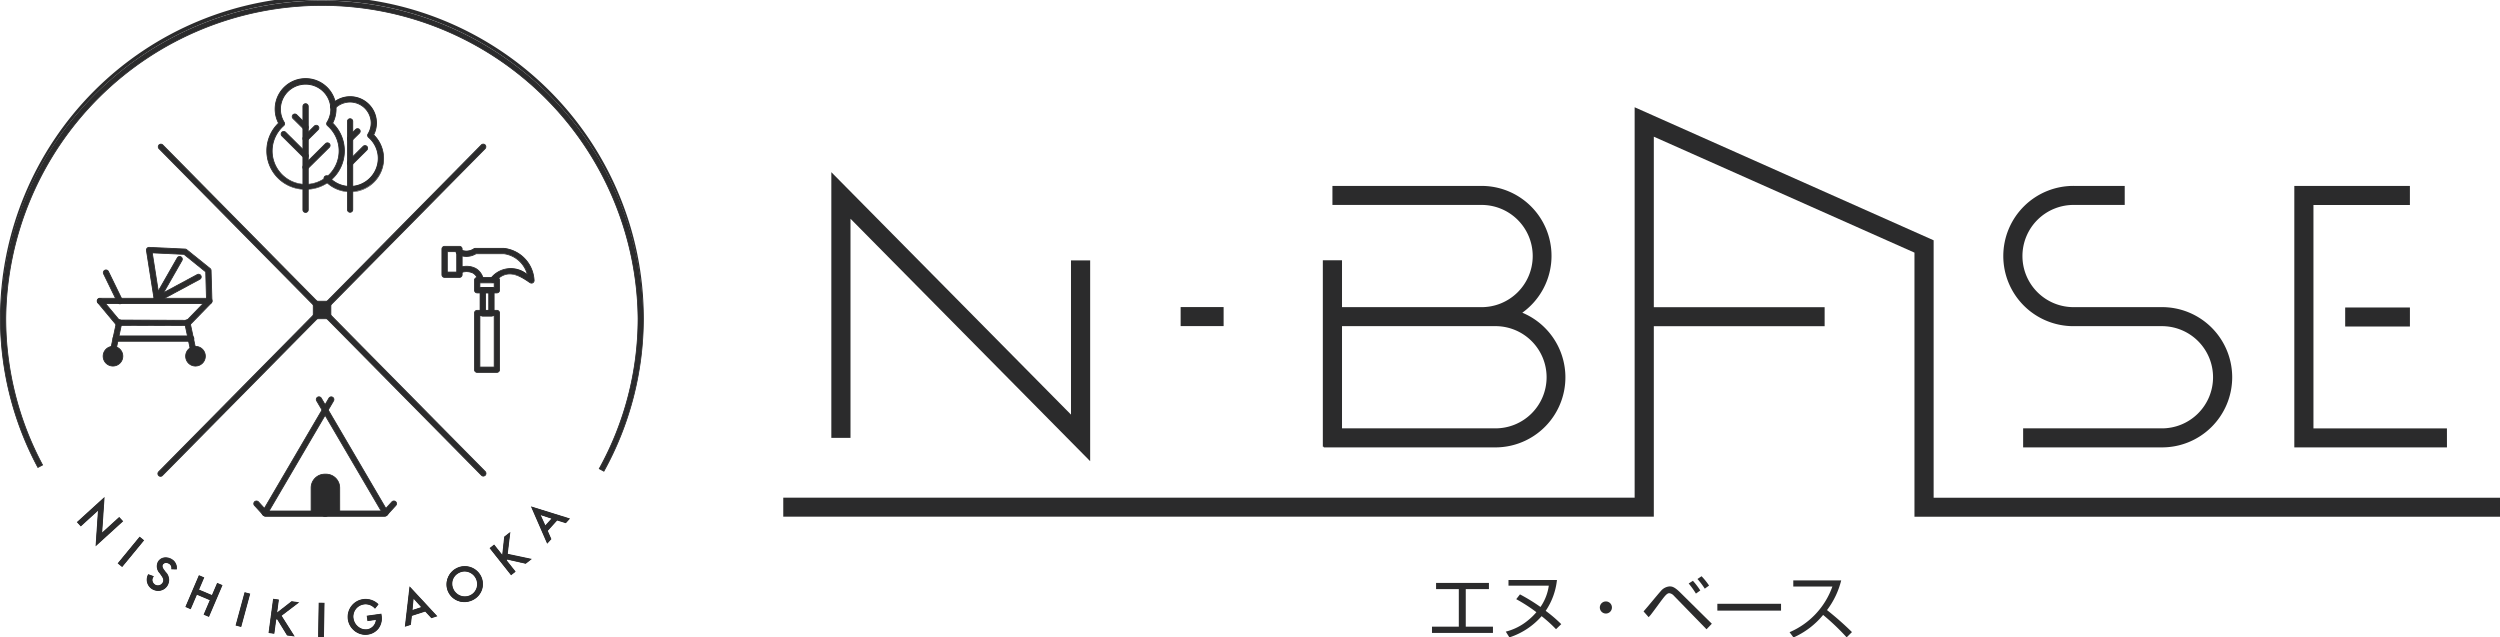<svg xmlns="http://www.w3.org/2000/svg" width="233" height="59.411" viewBox="0 0 233 59.411"><g transform="translate(-490 -10)"><g transform="translate(11577.255 53.182)"><path d="M84.987,273.323h2.159v-.577H82.22v.577h2.119v3.5h-2.5v.584h5.682v-.584H84.987Z" transform="translate(-11035.633 -261.6)" fill="#2b2b2c"/><path d="M94.137,272.446H89.625v.531h3.757a4.6,4.6,0,0,1-.775,1.983,17,17,0,0,0-1.912-1.174l-.348.446a14.6,14.6,0,0,1,1.878,1.214,5.736,5.736,0,0,1-.768.75,5.272,5.272,0,0,1-2.085,1.062l.34.536a6.756,6.756,0,0,0,3-1.977,12.73,12.73,0,0,1,1.343,1.214l.487-.471a13.044,13.044,0,0,0-1.45-1.24,6.3,6.3,0,0,0,1.05-2.874" transform="translate(-11036.289 -261.572)" fill="#2b2b2c"/><path d="M99.537,274.651a.564.564,0,1,0,.569.564.562.562,0,0,0-.569-.564" transform="translate(-11037.129 -261.779)" fill="#2b2b2c"/><path d="M105.872,273.105a1.176,1.176,0,0,0-.829.445c-.241.258-1.337,1.6-1.6,1.885l.475.537c.026-.026.114-.127.173-.192.161-.193.883-1.188,1.05-1.407.261-.339.482-.637.7-.637a.692.692,0,0,1,.428.239l3.042,3.125.495-.517-2.941-2.906c-.549-.544-.782-.571-.989-.571" transform="translate(-11037.519 -261.634)" fill="#2b2b2c"/><path d="M110.031,272.927a6.155,6.155,0,0,0-.7-.87l-.381.259a7.38,7.38,0,0,1,.682.9Z" transform="translate(-11038.001 -261.535)" fill="#2b2b2c"/><path d="M108.054,272.779a7.537,7.537,0,0,1,.675.941l.408-.292a7.09,7.09,0,0,0-.689-.9Z" transform="translate(-11037.924 -261.579)" fill="#2b2b2c"/><rect width="5.936" height="0.637" transform="translate(-10927.198 13.091)" fill="#2b2b2c"/><path d="M123.171,272.49H118.7v.571h3.643a7.26,7.26,0,0,1-3.99,4.254l.367.49a7.482,7.482,0,0,0,2.761-2.1,21.32,21.32,0,0,1,2.193,2.09l.495-.491a28.6,28.6,0,0,0-2.326-2.05,7.636,7.636,0,0,0,1.323-2.767" transform="translate(-11038.821 -261.576)" fill="#2b2b2c"/><g transform="translate(-11014.255 -33.182)"><path d="M22.287,234.835l22.336,22.595V238.72H42.836v14.369L20.5,230.494v24.765h1.787Z" transform="translate(-16.02 -224.448)" fill="#2b2b2c"/><rect width="4.006" height="1.773" transform="translate(37.035 18.619)" fill="#2b2b2c"/><path d="M70.78,256.278H86.715a6.528,6.528,0,0,0,2.569-12.553,6.518,6.518,0,0,0-3.862-11.816H71.586v1.773H85.421a4.763,4.763,0,1,1,0,9.525H72.479v-4.371H70.692v17.381h.088Zm14.642-11.3h1.293a4.763,4.763,0,1,1,0,9.525H72.479v-9.525Z" transform="translate(-20.404 -224.581)" fill="#2b2b2c"/><path d="M146.8,244.979h8.1a4.763,4.763,0,1,1,0,9.525H142.032v1.773H154.9a6.536,6.536,0,1,0,0-13.071h-8.1a4.763,4.763,0,1,1,0-9.525h4.7v-1.773h-4.7a6.536,6.536,0,1,0,0,13.071" transform="translate(-26.476 -224.581)" fill="#2b2b2c"/><path d="M184.124,254.506h-12.44V233.684h8.989v-1.773H169.9v24.368h14.227Z" transform="translate(-29.07 -224.581)" fill="#2b2b2c"/><rect width="6.033" height="1.773" transform="translate(145.571 18.658)" fill="#2b2b2c"/><path d="M122.807,260.207V236.217l-27.866-12.4v36.385H15.592v1.773H96.728V244.224h15.92v-1.773H96.728V226.56l24.292,10.806V261.98h54.572v-1.773Z" transform="translate(-15.592 -223.821)" fill="#2b2b2c"/></g></g><g transform="translate(-1.588 3.041)"><path d="M33.476,111.457a.917.917,0,1,0,.924.917.921.921,0,0,0-.924-.917" transform="translate(468.635 -72.216)" fill="#2b2b2c"/><path d="M33.385,113.238a.955.955,0,1,1,.962-.955.96.96,0,0,1-.962.955m0-1.834a.879.879,0,1,0,.886.879.884.884,0,0,0-.886-.879" transform="translate(468.726 -72.125)" fill="#2b2b2c"/><path d="M60.186,111.457a.917.917,0,1,0,.924.917.921.921,0,0,0-.924-.917" transform="translate(449.616 -72.216)" fill="#2b2b2c"/><path d="M60.094,113.238a.955.955,0,1,1,.962-.955.96.96,0,0,1-.962.955m0-1.834a.879.879,0,1,0,.886.879.884.884,0,0,0-.886-.879" transform="translate(449.708 -72.125)" fill="#2b2b2c"/><path d="M49.382,90.864a.251.251,0,0,1-.221-.13.248.248,0,0,1,.1-.338l3.927-2.112a.252.252,0,0,1,.34.1.248.248,0,0,1-.1.337L49.5,90.834a.251.251,0,0,1-.119.03" transform="translate(456.784 -55.737)" fill="#2b2b2c"/><path d="M49.291,90.811a.29.29,0,0,1-.254-.15.286.286,0,0,1,.116-.388l3.927-2.112a.29.29,0,0,1,.391.115.286.286,0,0,1-.116.389l-3.927,2.112a.294.294,0,0,1-.137.035M53.218,88.2a.217.217,0,0,0-.1.025L49.19,90.339a.211.211,0,0,0-.086.287.218.218,0,0,0,.288.085L53.32,88.6a.211.211,0,0,0-.1-.4" transform="translate(456.875 -55.647)" fill="#2b2b2c"/><path d="M49.382,86.843a.252.252,0,0,1-.124-.032.248.248,0,0,1-.094-.339l2.159-3.776a.252.252,0,0,1,.341-.093.248.248,0,0,1,.094.339L49.6,86.717a.251.251,0,0,1-.218.126" transform="translate(456.788 -51.706)" fill="#2b2b2c"/><path d="M49.291,86.79a.289.289,0,0,1-.142-.037.285.285,0,0,1-.108-.391L51.2,82.586a.29.29,0,0,1,.393-.108.286.286,0,0,1,.109.391l-2.159,3.776a.289.289,0,0,1-.251.145m2.16-4.274a.214.214,0,0,0-.185.107L49.107,86.4a.21.21,0,0,0,.08.288.218.218,0,0,0,.29-.079l2.159-3.776a.21.21,0,0,0-.08-.288.211.211,0,0,0-.1-.028" transform="translate(456.88 -51.615)" fill="#2b2b2c"/><path d="M39.607,86.978h0l-6.529-.026a.25.25,0,0,1-.192-.09l-1.67-2.006a.248.248,0,0,1,.034-.35.252.252,0,0,1,.353.033L33.2,86.454l6.305.025,1.831-1.88-.074-2.63-2.029-1.636L36.277,80.2l.679,4.319a.251.251,0,0,1-.5.077l-.727-4.621a.25.25,0,0,1,.259-.287l3.342.157a.251.251,0,0,1,.146.055l2.182,1.759a.249.249,0,0,1,.093.186l.08,2.849a.247.247,0,0,1-.07.18L39.787,86.9a.252.252,0,0,1-.18.076" transform="translate(469.504 -49.67)" fill="#2b2b2c"/><path d="M39.516,86.925h0L32.985,86.9a.288.288,0,0,1-.221-.1l-1.669-2.006a.285.285,0,0,1,.039-.4.294.294,0,0,1,.211-.064.286.286,0,0,1,.2.1l1.583,1.9,6.271.025L41.2,84.494l-.073-2.6L39.124,80.28l-2.894-.136.672,4.274a.287.287,0,0,1-.241.327.29.29,0,0,1-.33-.239l-.727-4.621a.284.284,0,0,1,.07-.236.291.291,0,0,1,.228-.095l3.342.156a.292.292,0,0,1,.168.064L41.6,81.535a.286.286,0,0,1,.107.215l.08,2.849a.286.286,0,0,1-.081.207l-1.979,2.032a.292.292,0,0,1-.208.087m-8.2-2.53a.213.213,0,0,0-.135.049.21.21,0,0,0-.029.3l1.67,2.006a.211.211,0,0,0,.163.077l6.529.026v0a.216.216,0,0,0,.153-.064l1.979-2.032a.212.212,0,0,0,.06-.153l-.08-2.849a.211.211,0,0,0-.078-.158l-2.182-1.759a.217.217,0,0,0-.124-.047L35.9,79.631a.2.2,0,0,0-.168.07.208.208,0,0,0-.052.174l.727,4.621a.213.213,0,0,0,.243.176.21.21,0,0,0,.139-.084.207.207,0,0,0,.038-.157l-.686-4.365,3.012.141.01.008,2.043,1.647v.017l.074,2.646-.011.011-1.843,1.892H39.41L33.087,86.4l-.011-.013-1.595-1.916a.21.21,0,0,0-.144-.076h-.02" transform="translate(469.595 -49.58)" fill="#2b2b2c"/><path d="M41.585,96.458H31.407a.249.249,0,1,1,0-.5H41.585a.249.249,0,1,1,0,.5" transform="translate(469.505 -61.2)" fill="#2b2b2c"/><path d="M41.494,96.4H31.317a.287.287,0,1,1,0-.573H41.494a.287.287,0,1,1,0,.573m-10.178-.5a.211.211,0,1,0,0,.422H41.494a.211.211,0,1,0,0-.422Z" transform="translate(469.595 -61.109)" fill="#2b2b2c"/><path d="M35.265,105.873a.25.25,0,0,1-.245-.3l.532-2.475a.25.25,0,0,1,.49.1l-.532,2.475a.25.25,0,0,1-.245.2" transform="translate(466.899 -66.144)" fill="#2b2b2c"/><path d="M35.173,105.819a.282.282,0,0,1-.06-.006.286.286,0,0,1-.222-.34L35.423,103a.29.29,0,0,1,.525-.1.282.282,0,0,1,.04.216l-.532,2.474a.289.289,0,0,1-.282.227m.531-2.972a.213.213,0,0,0-.207.167l-.532,2.475a.207.207,0,0,0,.029.159.211.211,0,0,0,.134.092.215.215,0,0,0,.253-.162l.532-2.475a.207.207,0,0,0-.029-.159.211.211,0,0,0-.134-.092.2.2,0,0,0-.045,0" transform="translate(466.99 -66.052)" fill="#2b2b2c"/><path d="M59.714,105.737a.25.25,0,0,1-.245-.2l-.5-2.338a.251.251,0,0,1,.49-.1l.5,2.338a.25.25,0,0,1-.245.3" transform="translate(449.831 -66.143)" fill="#2b2b2c"/><path d="M59.623,105.684a.29.29,0,0,1-.282-.227l-.5-2.338a.286.286,0,0,1,.222-.34.29.29,0,0,1,.342.22l.5,2.338a.284.284,0,0,1-.04.216.287.287,0,0,1-.182.124.3.3,0,0,1-.061.006m-.5-2.836a.208.208,0,0,0-.044,0,.211.211,0,0,0-.163.251l.5,2.338a.214.214,0,0,0,.252.162.211.211,0,0,0,.134-.091.208.208,0,0,0,.029-.159l-.5-2.338a.213.213,0,0,0-.208-.167" transform="translate(449.922 -66.053)" fill="#2b2b2c"/><path d="M43.443,108.569H36.437a.249.249,0,1,1,0-.5h7.006a.249.249,0,1,1,0,.5" transform="translate(465.947 -69.803)" fill="#2b2b2c"/><path d="M43.351,108.515H36.346a.287.287,0,1,1,0-.573h7.006a.287.287,0,1,1,0,.573m-7.006-.5a.211.211,0,1,0,0,.422h7.006a.211.211,0,1,0,0-.422Z" transform="translate(466.039 -69.712)" fill="#2b2b2c"/><path d="M34.186,90.042a.251.251,0,0,1-.226-.141l-1.293-2.655a.248.248,0,0,1,.117-.332.251.251,0,0,1,.335.116l1.293,2.655a.25.25,0,0,1-.226.357" transform="translate(468.571 -54.77)" fill="#2b2b2c"/><path d="M34.1,89.989a.291.291,0,0,1-.26-.162l-1.293-2.655a.288.288,0,0,1,.52-.249l1.293,2.655a.283.283,0,0,1,.013.219.289.289,0,0,1-.272.193M32.8,86.835a.212.212,0,0,0-.191.3L33.9,89.794a.218.218,0,0,0,.284.1.211.211,0,0,0,.1-.282l-1.293-2.655a.21.21,0,0,0-.121-.108.214.214,0,0,0-.07-.012" transform="translate(468.661 -54.678)" fill="#2b2b2c"/><path d="M97.29,43.739a.123.123,0,0,1-.123-.122v-9.64a.123.123,0,0,1,.246,0v9.64a.123.123,0,0,1-.123.122" transform="translate(422.778 -17.107)" fill="#2b2b2c"/><path d="M97.2,43.685a.161.161,0,0,1-.161-.16v-9.64a.161.161,0,0,1,.322,0v9.64a.161.161,0,0,1-.161.16m0-9.884a.085.085,0,0,0-.085.084v9.64a.085.085,0,0,0,.17,0v-9.64A.085.085,0,0,0,97.2,33.8" transform="translate(422.869 -17.015)" fill="#2b2b2c"/><path d="M96.99,43.563a.248.248,0,0,1-.248-.246v-9.64a.248.248,0,0,1,.5,0v9.64a.248.248,0,0,1-.248.246m0-.246h0Z" transform="translate(423.077 -16.805)" fill="#2b2b2c"/><path d="M96.9,43.51a.286.286,0,0,1-.286-.284v-9.64a.286.286,0,0,1,.573,0v9.64a.286.286,0,0,1-.286.284m0-10.133a.209.209,0,0,0-.21.209v9.64a.21.21,0,0,0,.42,0v-9.64a.21.21,0,0,0-.21-.209m.005,9.886,0-.076h0Z" transform="translate(423.168 -16.714)" fill="#2b2b2c"/><path d="M111.512,47.159a.123.123,0,0,1-.123-.122V38.812a.123.123,0,0,1,.246,0v8.224a.123.123,0,0,1-.123.122" transform="translate(412.706 -20.54)" fill="#2b2b2c"/><path d="M111.422,47.106a.161.161,0,0,1-.161-.16V38.722a.161.161,0,0,1,.322,0v8.224a.16.16,0,0,1-.161.16m0-8.468a.085.085,0,0,0-.085.084v8.224a.085.085,0,0,0,.17,0V38.722a.085.085,0,0,0-.085-.084" transform="translate(412.796 -20.449)" fill="#2b2b2c"/><path d="M111.213,46.982a.248.248,0,0,1-.248-.246V38.511a.248.248,0,0,1,.5,0v8.224a.247.247,0,0,1-.248.246" transform="translate(413.005 -20.238)" fill="#2b2b2c"/><path d="M111.123,46.93a.286.286,0,0,1-.286-.284V38.421a.286.286,0,0,1,.572,0v8.224a.286.286,0,0,1-.286.284m0-8.717a.21.21,0,0,0-.21.209v8.224a.21.21,0,0,0,.42,0V38.421a.21.21,0,0,0-.21-.209" transform="translate(413.095 -20.148)" fill="#2b2b2c"/><path d="M80.3,77.8a.243.243,0,0,1-.174-.073L50.065,47.272a.251.251,0,0,1,0-.352.243.243,0,0,1,.347,0L80.475,77.373a.251.251,0,0,1,0,.352.244.244,0,0,1-.174.073" transform="translate(456.337 -26.465)" fill="#2b2b2c"/><path d="M80.212,77.751a.278.278,0,0,1-.2-.084L49.948,47.214a.285.285,0,0,1,.4-.405L80.412,77.262a.288.288,0,0,1,0,.4.277.277,0,0,1-.2.084M50.148,46.8a.206.206,0,0,0-.147.062.213.213,0,0,0,0,.3L80.065,77.614a.21.21,0,0,0,.295-.3L50.3,46.862a.206.206,0,0,0-.147-.062" transform="translate(456.427 -26.38)" fill="#2b2b2c"/><path d="M50.151,77.835a.244.244,0,0,1-.174-.073.251.251,0,0,1,0-.352L80.054,46.943a.243.243,0,0,1,.347,0,.251.251,0,0,1,0,.352L50.324,77.762a.244.244,0,0,1-.174.073" transform="translate(456.399 -26.481)" fill="#2b2b2c"/><path d="M50.058,77.783a.278.278,0,0,1-.2-.084.29.29,0,0,1,0-.405L79.937,46.826a.281.281,0,0,1,.4,0,.29.29,0,0,1,0,.405L50.259,77.7a.278.278,0,0,1-.2.084M80.137,46.818a.206.206,0,0,0-.147.062L49.911,77.347a.21.21,0,0,0,.294.3L80.284,47.178a.212.212,0,0,0,0-.3.2.2,0,0,0-.147-.062" transform="translate(456.49 -26.391)" fill="#2b2b2c"/><rect width="1.642" height="1.63" transform="translate(520.783 35.032)" fill="#2b2b2c"/><path d="M101.655,98.5H99.937V96.79h1.718Zm-1.642-.076h1.566V96.866h-1.566Z" transform="translate(420.808 -61.796)" fill="#2b2b2c"/><path d="M142.809,82.182h-1.382a.25.25,0,0,1-.251-.249v-2.4a.25.25,0,0,1,.251-.249h1.382a.25.25,0,0,1,.251.249v2.4a.25.25,0,0,1-.251.249m-1.131-.5h.88v-1.9h-.88Z" transform="translate(391.599 -49.367)" fill="#2b2b2c"/><path d="M142.718,82.128h-1.382a.288.288,0,0,1-.289-.287v-2.4a.288.288,0,0,1,.289-.287h1.382a.288.288,0,0,1,.289.287v2.4a.288.288,0,0,1-.289.287m-1.382-2.9a.212.212,0,0,0-.213.211v2.4a.212.212,0,0,0,.213.211h1.382a.212.212,0,0,0,.213-.211v-2.4a.212.212,0,0,0-.213-.211Zm1.169,2.4h-.956V79.655h.956Zm-.88-.076h.8V79.73h-.8Z" transform="translate(391.69 -49.276)" fill="#2b2b2c"/><path d="M152.883,83.15a.25.25,0,0,1-.144-.046c-1.04-.729-2.146-1.338-3.238-.106a.252.252,0,0,1-.354.022.248.248,0,0,1-.023-.351,2.408,2.408,0,0,1,3.388-.316,2.62,2.62,0,0,0-2.2-1.949h-2.59a1.724,1.724,0,0,1-1.749.034.248.248,0,0,1-.072-.345.252.252,0,0,1,.346-.072,1.24,1.24,0,0,0,1.277-.079.253.253,0,0,1,.13-.036h2.658a3.168,3.168,0,0,1,2.818,2.962.248.248,0,0,1-.119.245.252.252,0,0,1-.13.036" transform="translate(388.235 -49.809)" fill="#2b2b2c"/><path d="M152.793,83.1a.287.287,0,0,1-.167-.053c-1.025-.719-2.116-1.319-3.187-.112a.288.288,0,0,1-.2.1.3.3,0,0,1-.209-.071.286.286,0,0,1-.026-.4,2.382,2.382,0,0,1,3.35-.375,2.581,2.581,0,0,0-2.132-1.828h-2.58a1.772,1.772,0,0,1-1.78.028.286.286,0,0,1-.082-.4.291.291,0,0,1,.4-.083,1.2,1.2,0,0,0,1.236-.08.29.29,0,0,1,.149-.042h2.658a3.207,3.207,0,0,1,2.856,3,.287.287,0,0,1-.137.282.291.291,0,0,1-.149.041m-2.022-.935a3.564,3.564,0,0,1,1.9.821.215.215,0,0,0,.233.008.211.211,0,0,0,.1-.208,3.129,3.129,0,0,0-2.78-2.929h-2.658a.216.216,0,0,0-.11.03,1.274,1.274,0,0,1-1.317.078.215.215,0,0,0-.294.061.211.211,0,0,0,.06.292,1.7,1.7,0,0,0,1.709-.035l.009,0h2.6a2.672,2.672,0,0,1,2.235,1.976l.028.095-.085-.052c-1.335-.821-2.427-.719-3.339.309a.212.212,0,0,0,.319.279,1.829,1.829,0,0,1,1.389-.72" transform="translate(388.325 -49.718)" fill="#2b2b2c"/><path d="M148.371,87.119a.25.25,0,0,1-.244-.193,1.057,1.057,0,0,0-.458-.606,1.4,1.4,0,0,0-1.1-.045.249.249,0,1,1-.14-.478,1.869,1.869,0,0,1,1.5.1,1.548,1.548,0,0,1,.686.922.248.248,0,0,1-.19.3.252.252,0,0,1-.055.006" transform="translate(388.005 -53.909)" fill="#2b2b2c"/><path d="M148.28,87.066a.286.286,0,0,1-.281-.222,1.016,1.016,0,0,0-.44-.582,1.365,1.365,0,0,0-1.073-.041.29.29,0,0,1-.358-.195.287.287,0,0,1,.2-.355,1.9,1.9,0,0,1,1.533.1,1.577,1.577,0,0,1,.7.946.283.283,0,0,1-.038.216.287.287,0,0,1-.181.126.272.272,0,0,1-.063.007m-1.244-1.008a1.023,1.023,0,0,1,1.037.768.214.214,0,0,0,.254.16.212.212,0,0,0,.133-.093.209.209,0,0,0,.028-.159,1.525,1.525,0,0,0-.668-.9,1.834,1.834,0,0,0-1.473-.093.212.212,0,0,0-.127.1.209.209,0,0,0-.018.16.213.213,0,0,0,.264.144,2.071,2.071,0,0,1,.57-.09" transform="translate(388.096 -53.818)" fill="#2b2b2c"/><path d="M153.678,90.722h-1.834a.25.25,0,0,1-.251-.249v-.938a.25.25,0,0,1,.251-.249h1.834a.25.25,0,0,1,.251.249v.938a.25.25,0,0,1-.251.249m-1.583-.5h1.332v-.441H152.1Z" transform="translate(384.218 -56.464)" fill="#2b2b2c"/><path d="M153.588,90.669h-1.834a.288.288,0,0,1-.289-.287v-.938a.288.288,0,0,1,.289-.287h1.834a.288.288,0,0,1,.289.287v.938a.288.288,0,0,1-.289.287m-1.834-1.436a.212.212,0,0,0-.213.211v.938a.212.212,0,0,0,.213.211h1.834a.212.212,0,0,0,.213-.211v-.938a.212.212,0,0,0-.213-.211Zm1.621.938h-1.408v-.516h1.408Zm-1.332-.076H153.3V89.73h-1.256Z" transform="translate(384.308 -56.373)" fill="#2b2b2c"/><path d="M153.678,105.728h-1.834a.25.25,0,0,1-.251-.249v-5.286a.25.25,0,0,1,.251-.249h1.834a.25.25,0,0,1,.251.249v5.286a.25.25,0,0,1-.251.249m-1.583-.5h1.332v-4.788H152.1Z" transform="translate(384.218 -64.06)" fill="#2b2b2c"/><path d="M153.588,105.674h-1.834a.288.288,0,0,1-.289-.287V100.1a.288.288,0,0,1,.289-.287h1.834a.288.288,0,0,1,.289.287v5.286a.288.288,0,0,1-.289.287m-1.834-5.784a.212.212,0,0,0-.213.211v5.286a.212.212,0,0,0,.213.211h1.834a.212.212,0,0,0,.213-.211V100.1a.212.212,0,0,0-.213-.211Zm1.621,5.286h-1.408v-4.864h1.408Zm-1.332-.076H153.3v-4.713h-1.256Z" transform="translate(384.308 -63.969)" fill="#2b2b2c"/><path d="M154.393,95.17h-.807a.25.25,0,0,1-.251-.249V92.74a.25.25,0,0,1,.251-.249h.807a.25.25,0,0,1,.251.249v2.182a.25.25,0,0,1-.251.249m-.556-.5h.3V92.989h-.3Z" transform="translate(382.992 -58.747)" fill="#2b2b2c"/><path d="M154.3,95.117H153.5a.288.288,0,0,1-.289-.287V92.649a.288.288,0,0,1,.289-.287h.806a.288.288,0,0,1,.289.287V94.83a.288.288,0,0,1-.289.287m-.806-2.679a.212.212,0,0,0-.213.211V94.83a.212.212,0,0,0,.213.211h.806a.212.212,0,0,0,.213-.211V92.649a.212.212,0,0,0-.213-.211Zm.594,2.182h-.381V92.86h.381Zm-.3-.076h.229V92.935h-.229Z" transform="translate(383.083 -58.656)" fill="#2b2b2c"/><path d="M107.594,139.028a.251.251,0,0,1-.217-.124l-6.2-10.58a.248.248,0,0,1,.091-.34.252.252,0,0,1,.343.09l6.2,10.58a.25.25,0,0,1-.216.374" transform="translate(419.925 -84.007)" fill="#2b2b2c"/><path d="M107.5,138.975a.29.29,0,0,1-.249-.143l-6.2-10.58a.286.286,0,0,1,.1-.392.29.29,0,0,1,.395.1l6.2,10.58a.283.283,0,0,1,.029.217.286.286,0,0,1-.134.174.291.291,0,0,1-.145.039M101.3,127.9a.212.212,0,0,0-.184.317l6.2,10.58a.22.22,0,0,0,.291.076.21.21,0,0,0,.077-.289L101.486,128a.213.213,0,0,0-.184-.1" transform="translate(420.016 -83.916)" fill="#2b2b2c"/><path d="M84.03,139.028a.25.25,0,0,1-.216-.374l6.2-10.58a.252.252,0,0,1,.343-.09.248.248,0,0,1,.091.34l-6.2,10.58a.251.251,0,0,1-.217.124" transform="translate(432.228 -84.007)" fill="#2b2b2c"/><path d="M83.939,138.975a.289.289,0,0,1-.145-.039.285.285,0,0,1-.1-.392l6.2-10.58a.29.29,0,0,1,.395-.1.286.286,0,0,1,.1.392l-6.2,10.58a.29.29,0,0,1-.25.143m6.2-11.078a.213.213,0,0,0-.184.1l-6.2,10.58a.21.21,0,0,0,.077.289.219.219,0,0,0,.291-.076l6.2-10.58a.211.211,0,0,0-.183-.317" transform="translate(432.319 -83.916)" fill="#2b2b2c"/><path d="M87.864,162.627h-5.6a.251.251,0,0,1-.185-.081l-.854-.933a.248.248,0,0,1,.017-.352.253.253,0,0,1,.354.017l.779.851h5.486a.249.249,0,1,1,0,.5" transform="translate(434.081 -107.546)" fill="#2b2b2c"/><path d="M87.773,162.575h-5.6a.29.29,0,0,1-.213-.094l-.854-.932a.285.285,0,0,1,.019-.405.292.292,0,0,1,.408.019L82.3,162h5.469a.287.287,0,1,1,0,.573m-6.451-1.43a.214.214,0,0,0-.143.055.21.21,0,0,0-.014.3l.854.933a.215.215,0,0,0,.157.069h5.6a.211.211,0,1,0,0-.422h-5.5l-.791-.864a.213.213,0,0,0-.157-.069" transform="translate(434.172 -107.456)" fill="#2b2b2c"/><path d="M108.822,162.626h-5.6a.249.249,0,1,1,0-.5h5.486l.779-.851a.252.252,0,0,1,.354-.017.248.248,0,0,1,.017.352l-.854.932a.251.251,0,0,1-.185.082" transform="translate(418.626 -107.545)" fill="#2b2b2c"/><path d="M108.732,162.572h-5.6a.287.287,0,1,1,0-.573H108.6l.768-.838a.288.288,0,0,1,.2-.093.277.277,0,0,1,.208.074.285.285,0,0,1,.019.4l-.854.933a.29.29,0,0,1-.214.094m-5.6-.5a.211.211,0,1,0,0,.422h5.6a.213.213,0,0,0,.157-.069l.854-.932a.21.21,0,0,0-.014-.3.23.23,0,0,0-.153-.055.211.211,0,0,0-.147.069l-.791.863Z" transform="translate(418.716 -107.454)" fill="#2b2b2c"/><path d="M102.068,156.235v-2.348a1.28,1.28,0,0,0-1.283-1.274h-.1a1.28,1.28,0,0,0-1.283,1.274v2.348" transform="translate(421.184 -101.467)" fill="#2b2b2c"/><path d="M102.015,156.144h-.076V153.8a1.242,1.242,0,0,0-1.245-1.236h-.1a1.242,1.242,0,0,0-1.245,1.236v2.348H99.27V153.8a1.318,1.318,0,0,1,1.321-1.311h.1a1.318,1.318,0,0,1,1.321,1.311Z" transform="translate(421.275 -101.376)" fill="#2b2b2c"/><path d="M56.372,44.009l-.435-.236a28.929,28.929,0,0,0,3.62-14.008,29.467,29.467,0,0,0-58.931,0,28.951,28.951,0,0,0,3.43,13.661l-.438.23A29.44,29.44,0,0,1,.129,29.765a29.964,29.964,0,0,1,59.924,0,29.412,29.412,0,0,1-3.681,14.244" transform="translate(491.497 6.869)" fill="#2b2b2c"/><path d="M56.3,43.969l-.5-.272.018-.033a28.893,28.893,0,0,0,3.615-13.991,29.43,29.43,0,0,0-58.857,0A28.915,28.915,0,0,0,4,43.318l.018.033-.5.265-.018-.033A29.477,29.477,0,0,1,0,29.674a30,30,0,0,1,60,0,29.452,29.452,0,0,1-3.686,14.263Zm-.4-.3.369.2a29.38,29.38,0,0,0,3.659-14.194,29.926,29.926,0,0,0-59.849,0A29.4,29.4,0,0,0,3.541,43.515l.372-.2A28.992,28.992,0,0,1,.5,29.674a29.505,29.505,0,0,1,59.007,0A28.97,28.97,0,0,1,55.9,43.668" transform="translate(491.588 6.96)" fill="#2b2b2c"/><path d="M27.043,160.97l-.223,3.315,1.676-1.525.259.281-2.362,2.15.223-3.315-1.691,1.539-.259-.281Z" transform="translate(474.196 -107.505)" fill="#2b2b2c"/><path d="M26.221,165.061l.223-3.315-1.649,1.5-.311-.336.028-.025,2.447-2.227-.223,3.315,1.634-1.487.311.336-.028.025Zm.311-3.5-.223,3.315,2.264-2.061-.208-.225-1.718,1.564.223-3.315-2.279,2.074.208.225Z" transform="translate(474.324 -107.285)" fill="#2b2b2c"/><path d="M26.2,165.047l.223-3.315-1.645,1.5-.316-.342,2.485-2.262-.223,3.315,1.63-1.483.316.342Zm.32-3.516-.223,3.315,2.254-2.052-.2-.22-1.722,1.568.223-3.315-2.269,2.066.2.22Z" transform="translate(474.337 -107.262)" fill="#2b2b2c"/><path d="M26.03,164.918l.223-3.315-1.6,1.459-.367-.4.028-.025,2.555-2.326-.223,3.315,1.588-1.445.367.4-.028.025Zm.311-3.5-.223,3.315,2.372-2.159-.265-.287-1.672,1.522.223-3.315-2.387,2.172.264.287Zm-.214,3.3.223-3.315-1.7,1.543-.254-.275.028-.025,2.339-2.129-.223,3.315,1.681-1.529.254.275-.028.025Zm.311-3.5-.223,3.315,2.156-1.963-.151-.164-1.764,1.606.223-3.315-2.171,1.976.151.164Z" transform="translate(474.466 -107.041)" fill="#2b2b2c"/><path d="M0,0,3.065.011V.394L0,.383Z" transform="matrix(0.632, -0.775, 0.775, 0.632, 502.665, 59.454)" fill="#2b2b2c"/><path d="M38.143,175.877l-.356-.289,2-2.426.356.289Zm-.249-.3.239.193,1.9-2.308-.239-.193Z" transform="translate(464.824 -116.129)" fill="#2b2b2c"/><path d="M38.132,175.87l-.362-.294,2-2.431.362.294Zm-.244-.305.232.189,1.895-2.3-.233-.189Z" transform="translate(464.836 -116.116)" fill="#2b2b2c"/><path d="M38.009,175.794l-.421-.341,2.048-2.49.42.341Zm-.314-.352.3.246,1.952-2.373-.3-.246Zm.3.236-.291-.237,1.942-2.361.291.236Zm-.184-.247.174.141,1.846-2.244-.174-.141Z" transform="translate(464.965 -115.988)" fill="#2b2b2c"/><path d="M49.45,180.788a.522.522,0,0,0-.265-.5.487.487,0,0,0-.668.1c-.128.2.006.434.129.6l.141.188a.948.948,0,0,1-1.187,1.47.947.947,0,0,1-.349-1.225l.372.136a.57.57,0,0,0,.2.8.581.581,0,0,0,.8-.206c.175-.278.026-.538-.14-.77l-.132-.187a.859.859,0,0,1-.154-1.008.843.843,0,0,1,1.19-.193.87.87,0,0,1,.424.809Z" transform="translate(458.187 -120.843)" fill="#2b2b2c"/><path d="M48.057,182.743a1.069,1.069,0,0,1-.564-.166.991.991,0,0,1-.364-1.273l.015-.032.449.164-.026.04a.521.521,0,0,0-.075.4.562.562,0,0,0,.258.353.542.542,0,0,0,.747-.194c.165-.262.015-.514-.139-.729l-.132-.187a.9.9,0,0,1-.155-1.05.779.779,0,0,1,.574-.363,1.041,1.041,0,0,1,.669.158.905.905,0,0,1,.442.842l0,.037-.432-.008V180.7a.483.483,0,0,0-.247-.471.552.552,0,0,0-.334-.08.362.362,0,0,0-.281.164c-.09.142-.048.323.127.554l.141.188a1,1,0,0,1,.157,1.224.969.969,0,0,1-.83.467m-.873-1.376a.9.9,0,0,0,.349,1.145.969.969,0,0,0,.707.136.9.9,0,0,0,.583-.413.932.932,0,0,0-.154-1.139l-.141-.188c-.072-.1-.292-.385-.131-.639a.437.437,0,0,1,.338-.2.633.633,0,0,1,.382.091.55.55,0,0,1,.283.5l.282.005a.829.829,0,0,0-.408-.738.978.978,0,0,0-.619-.147.7.7,0,0,0-.519.328.827.827,0,0,0,.153.967l.132.187c.168.234.331.511.141.812a.618.618,0,0,1-.851.218.636.636,0,0,1-.292-.4.59.59,0,0,1,.061-.417Z" transform="translate(458.276 -120.751)" fill="#2b2b2c"/><path d="M48.048,182.738a1.073,1.073,0,0,1-.566-.167.994.994,0,0,1-.365-1.278l.016-.035.457.167-.028.043a.515.515,0,0,0-.074.4.558.558,0,0,0,.257.351.506.506,0,0,0,.407.059.578.578,0,0,0,.334-.252c.164-.26.022-.5-.139-.725l-.132-.187a.906.906,0,0,1-.155-1.054.781.781,0,0,1,.576-.364,1.04,1.04,0,0,1,.671.159.908.908,0,0,1,.444.845l0,.04-.439-.008v-.042a.48.48,0,0,0-.245-.468.444.444,0,0,0-.61.083c-.088.14-.047.32.127.549l.141.189a1,1,0,0,1,.157,1.228.985.985,0,0,1-.634.448.973.973,0,0,1-.2.02m-.871-1.375a.9.9,0,0,0,.349,1.138.965.965,0,0,0,.7.136.9.9,0,0,0,.58-.411.929.929,0,0,0-.153-1.135l-.141-.188c-.073-.1-.293-.386-.131-.643a.528.528,0,0,1,.725-.109.553.553,0,0,1,.284.5l.275,0a.825.825,0,0,0-.406-.731.975.975,0,0,0-.617-.147.692.692,0,0,0-.516.326.824.824,0,0,0,.152.963l.132.187c.181.253.324.527.141.816a.662.662,0,0,1-.383.288.591.591,0,0,1-.474-.069.641.641,0,0,1-.294-.4.6.6,0,0,1,.059-.415Z" transform="translate(458.285 -120.742)" fill="#2b2b2c"/><path d="M47.957,182.685a1.112,1.112,0,0,1-.587-.172,1.031,1.031,0,0,1-.379-1.325l.03-.067.535.195-.054.083a.481.481,0,0,0-.069.368.523.523,0,0,0,.24.327.469.469,0,0,0,.377.055.539.539,0,0,0,.312-.236c.152-.24.022-.46-.137-.683l-.133-.187a.938.938,0,0,1-.156-1.1.819.819,0,0,1,.6-.382,1.086,1.086,0,0,1,.7.164.944.944,0,0,1,.461.879l0,.077-.514-.01,0-.079a.441.441,0,0,0-.227-.435.5.5,0,0,0-.3-.075.323.323,0,0,0-.253.146c-.079.126-.038.291.125.507l.142.189a1.034,1.034,0,0,1,.159,1.27,1.011,1.011,0,0,1-.866.487m-.9-1.469v0a.957.957,0,0,0,.35,1.23,1.012,1.012,0,0,0,.738.141.947.947,0,0,0,.61-.432.968.968,0,0,0-.155-1.185l-.142-.189c-.185-.243-.227-.437-.129-.592a.4.4,0,0,1,.31-.181.579.579,0,0,1,.352.086.52.52,0,0,1,.263.5v0l.364.007v0a.872.872,0,0,0-.426-.812,1.008,1.008,0,0,0-.646-.153.743.743,0,0,0-.549.347A.874.874,0,0,0,48.155,181l.132.187c.16.224.316.487.14.766a.616.616,0,0,1-.356.268.545.545,0,0,1-.438-.064.594.594,0,0,1-.273-.374.553.553,0,0,1,.079-.425l0,0Zm.9,1.386a1.031,1.031,0,0,1-.543-.159.941.941,0,0,1-.364-1.184l.014-.033.363.132-.021.038a.561.561,0,0,0-.055.389.6.6,0,0,0,.277.379.553.553,0,0,0,.443.064.624.624,0,0,0,.361-.272c.171-.271.034-.532-.14-.775L48.161,181a.856.856,0,0,1-.154-1,.73.73,0,0,1,.544-.343,1.012,1.012,0,0,1,.641.152.864.864,0,0,1,.423.763v.038l-.349-.006v-.036a.517.517,0,0,0-.266-.467.491.491,0,0,0-.673.1c-.148.235.061.51.13.6l.141.188a.962.962,0,0,1,.155,1.177.941.941,0,0,1-.605.428.955.955,0,0,1-.189.019m-.85-1.281a.854.854,0,0,0,.347,1.058.93.93,0,0,0,.677.131.866.866,0,0,0,.556-.394.9.9,0,0,0-.152-1.092l-.141-.188c-.076-.1-.309-.407-.133-.686a.566.566,0,0,1,.778-.122.588.588,0,0,1,.3.494l.2,0a.79.79,0,0,0-.387-.661.937.937,0,0,0-.592-.141.655.655,0,0,0-.488.309c-.2.325-.048.635.152.921l.132.187c.189.264.336.55.142.858a.7.7,0,0,1-.405.3.633.633,0,0,1-.5-.073.68.68,0,0,1-.311-.427.631.631,0,0,1,.043-.4Z" transform="translate(458.376 -120.652)" fill="#2b2b2c"/><path d="M61.991,187.438l.485-1.135.354.149-1.2,2.815-.354-.149.577-1.351L60.5,187.2l-.577,1.352-.353-.149,1.2-2.815.354.149-.485,1.135Z" transform="translate(449.393 -124.915)" fill="#2b2b2c"/><path d="M61.528,189.2l-.423-.178.577-1.351-1.28-.539-.577,1.351L59.4,188.3l.015-.035,1.217-2.849.423.178-.485,1.135,1.28.539.485-1.135.423.178-.015.035Zm-.324-.218.283.119,1.173-2.745-.283-.119-.485,1.135-.035-.015-1.385-.583.485-1.135-.284-.119L59.5,188.262l.284.119.577-1.351.035.015,1.385.583Z" transform="translate(449.512 -124.797)" fill="#2b2b2c"/><path d="M61.518,189.189l-.43-.181.577-1.351-1.273-.536-.577,1.351-.43-.181,1.235-2.891.43.181-.485,1.135,1.273.536.485-1.135.431.181Zm-.321-.225.277.116,1.17-2.738-.277-.117-.485,1.135-1.427-.6.485-1.135-.277-.116-1.17,2.738.277.117.577-1.352,1.427.6Z" transform="translate(449.524 -124.784)" fill="#2b2b2c"/><path d="M61.419,189.119l-.5-.21.577-1.351-1.2-.507-.578,1.352-.5-.211.015-.035,1.25-2.926.5.21-.485,1.135,1.2.507.485-1.135.5.21-.015.035Zm-.4-.251.36.152,1.205-2.821-.36-.151-.485,1.135-1.343-.566.485-1.135-.36-.152-1.206,2.821.36.152.577-1.351,1.343.565Zm.356.142-.346-.146.577-1.351-1.357-.572-.577,1.352-.346-.146.015-.035,1.185-2.773.346.146-.485,1.135,1.357.571.485-1.135.347.146-.015.035Zm-.247-.186.207.087,1.14-2.669-.207-.087-.485,1.135-.035-.015-1.462-.616.485-1.135-.206-.087-1.14,2.669.206.087.577-1.352.035.015,1.462.616Z" transform="translate(449.644 -124.664)" fill="#2b2b2c"/><path d="M0,0,3.057.006V.389L0,.383Z" transform="matrix(0.26, -0.966, 0.966, 0.26, 513.641, 65.198)" fill="#2b2b2c"/><path d="M75.865,193.957l-.443-.119.01-.036.81-2.987.444.119Zm-.351-.172.3.079.781-2.877-.3-.079Z" transform="translate(438.173 -128.614)" fill="#2b2b2c"/><path d="M75.857,193.951l-.451-.121.822-3.03.451.12Zm-.349-.179.29.078.779-2.87-.29-.077Z" transform="translate(438.184 -128.604)" fill="#2b2b2c"/><path d="M75.772,193.885l-.525-.14.01-.036.832-3.067.524.141-.01.036Zm-.431-.194.378.1.8-2.957-.378-.1Zm.372.092-.363-.1.01-.036.789-2.906.363.1-.01.036Zm-.27-.15.216.058.759-2.8-.216-.058Z" transform="translate(438.296 -128.491)" fill="#2b2b2c"/><path d="M88.182,193.286l.5.066-1.555,1.181,1.173,1.852-.514-.068-.961-1.562-.173.124-.17,1.266-.38-.05.405-3.03.381.05-.176,1.314Z" transform="translate(430.604 -130.205)" fill="#2b2b2c"/><path d="M88.272,196.33l-.612-.081-.949-1.542-.127.091-.172,1.287-.456-.06.005-.037.411-3.067.456.06-.168,1.26,1.41-1.1.6.08-1.6,1.216Zm-.566-.151.416.055-1.149-1.813,1.509-1.146-.391-.052-1.532,1.191.183-1.369-.305-.04-.4,2.955.305.04.166-1.245.22-.158Z" transform="translate(430.706 -130.102)" fill="#2b2b2c"/><path d="M88.269,196.325l-.622-.082L86.7,194.7l-.122.088-.173,1.289-.464-.061.417-3.112.463.061-.168,1.254,1.4-1.091.615.081-1.6,1.219Zm-.572-.159.406.054-1.146-1.809,1.5-1.143-.38-.05-1.538,1.195.184-1.374-.3-.039-.395,2.948.3.039.166-1.242.224-.161Z" transform="translate(430.716 -130.093)" fill="#2b2b2c"/><path d="M88.243,196.27l-.72-.1-.936-1.521-.075.054-.175,1.31-.538-.071.005-.037.421-3.149.538.071-.16,1.2,1.343-1.044.722.1-1.65,1.254Zm-.674-.165.524.069-1.176-1.856,1.559-1.184-.508-.067L86.5,194.205l.175-1.308-.388-.051-.407,3.037.388.051.17-1.268.169-.121Zm.509.059-.5-.067-.962-1.564-.178.128-.169,1.263-.373-.049.005-.037.4-2.985.373.049-.176,1.319,1.477-1.148.487.064-1.55,1.177Zm-.458-.136.308.04-1.121-1.77,1.459-1.108-.274-.036-1.6,1.242.191-1.428-.222-.029-.385,2.873.222.029.163-1.221.271-.195Z" transform="translate(430.817 -129.99)" fill="#2b2b2c"/><rect width="3.058" height="0.384" transform="translate(521.318 66.271) rotate(-89.076)" fill="#2b2b2c"/><path d="M102.206,197.281l-.46-.007.05-3.133.46.007Zm-.383-.081.308,0,.048-2.982-.308,0Z" transform="translate(419.534 -130.966)" fill="#2b2b2c"/><path d="M102.2,197.276l-.468-.007.05-3.14.467.007Zm-.383-.089.3,0,.047-2.975-.3,0Z" transform="translate(419.543 -130.957)" fill="#2b2b2c"/><path d="M102.145,197.221l-.543-.009.052-3.216.543.008Zm-.466-.083.392.006.049-3.065-.391-.006Zm.384,0-.377-.006.049-3.05.377.006Zm-.3-.08.224,0,.046-2.9-.224,0Z" transform="translate(419.635 -130.864)" fill="#2b2b2c"/><path d="M114.349,194.451l.017.12a1.421,1.421,0,0,1-1.235,1.671,1.593,1.593,0,0,1-.408-3.16,1.62,1.62,0,0,1,1.324.412l-.231.29a1.214,1.214,0,0,0-2.071,1.039,1.256,1.256,0,0,0,1.36,1.071,1.028,1.028,0,0,0,.871-1.039l-.788.11-.049-.345Z" transform="translate(412.716 -130.206)" fill="#2b2b2c"/><path d="M112.838,196.2a1.632,1.632,0,0,1-1.288-2.611,1.616,1.616,0,0,1,1.078-.638,1.661,1.661,0,0,1,1.356.422l.025.024-.279.351-.03-.031a1.176,1.176,0,0,0-2.006,1.008,1.217,1.217,0,0,0,1.317,1.038,1.006,1.006,0,0,0,.842-.958l-.786.11-.06-.42.038-.005,1.246-.174.023.157a1.542,1.542,0,0,1-.26,1.13,1.478,1.478,0,0,1-1.007.584,1.528,1.528,0,0,1-.209.014m.021-3.19a1.585,1.585,0,0,0-.22.016,1.556,1.556,0,0,0,.4,3.085,1.4,1.4,0,0,0,.956-.553,1.466,1.466,0,0,0,.247-1.075l-.012-.083-1.134.159.038.27.79-.111,0,.039a1.062,1.062,0,0,1-.9,1.08,1.3,1.3,0,0,1-1.4-1.1,1.252,1.252,0,0,1,2.105-1.1l.183-.229a1.573,1.573,0,0,0-1.048-.394" transform="translate(412.806 -130.115)" fill="#2b2b2c"/><path d="M112.828,196.2a1.637,1.637,0,0,1-1.292-2.618,1.62,1.62,0,0,1,1.081-.639,1.66,1.66,0,0,1,1.359.423l.028.026-.284.357-.033-.034a1.173,1.173,0,0,0-2,1,1.249,1.249,0,0,0,.452.781,1.117,1.117,0,0,0,.861.254,1,1,0,0,0,.839-.951l-.786.11-.06-.427,1.291-.181.023.161a1.546,1.546,0,0,1-.261,1.133,1.543,1.543,0,0,1-1.218.6m.021-3.19a1.585,1.585,0,0,0-.22.015,1.554,1.554,0,0,0-1.32,1.76,1.555,1.555,0,0,0,1.717,1.318,1.4,1.4,0,0,0,.953-.552,1.464,1.464,0,0,0,.246-1.072l-.011-.079-1.126.158.037.263.79-.11,0,.042a1.066,1.066,0,0,1-.907,1.084,1.2,1.2,0,0,1-.926-.272,1.332,1.332,0,0,1-.482-.834,1.256,1.256,0,0,1,2.108-1.107l.178-.224a1.571,1.571,0,0,0-1.042-.391" transform="translate(412.816 -130.106)" fill="#2b2b2c"/><path d="M112.737,196.144a1.691,1.691,0,0,1-1.639-1.436,1.674,1.674,0,0,1,1.423-1.9,1.7,1.7,0,0,1,1.39.433l.053.05-.332.418-.063-.065a1.135,1.135,0,0,0-1.935.973,1.208,1.208,0,0,0,.438.757,1.075,1.075,0,0,0,.832.246.969.969,0,0,0,.806-.87l-.781.109-.071-.5.038-.006,1.329-.186.028.2a1.581,1.581,0,0,1-.267,1.16,1.518,1.518,0,0,1-1.035.6,1.6,1.6,0,0,1-.214.015m.022-3.273a1.559,1.559,0,0,0-.227.016,1.6,1.6,0,0,0-1.358,1.811,1.605,1.605,0,0,0,1.768,1.357,1.442,1.442,0,0,0,.984-.57,1.505,1.505,0,0,0,.254-1.106l-.017-.124-1.217.17.05.353.789-.11,0,.041a1.04,1.04,0,0,1-.871.989,1.154,1.154,0,0,1-.89-.262,1.285,1.285,0,0,1-.466-.805,1.211,1.211,0,0,1,2.064-1.036l0,0,.235-.3,0,0a1.611,1.611,0,0,0-1.1-.429m-.022,3.19a1.592,1.592,0,0,1-1.254-2.546,1.577,1.577,0,0,1,1.051-.621,1.626,1.626,0,0,1,1.292.385l.027.024-.226.284-.03-.028a1.218,1.218,0,0,0-2.044,1.074,1.3,1.3,0,0,0,.468.81,1.157,1.157,0,0,0,.9.263,1.027,1.027,0,0,0,.874-1.043v0l-.788.11-.048-.337.037-.006,1.164-.163.017.116a1.5,1.5,0,0,1-.252,1.1,1.5,1.5,0,0,1-1.182.581m.022-3.107a1.522,1.522,0,0,0-.215.015,1.514,1.514,0,0,0,.385,3,1.359,1.359,0,0,0,.928-.537,1.426,1.426,0,0,0,.239-1.045l-.006-.042-1.051.147.027.188.791-.111.009.081a1.106,1.106,0,0,1-.939,1.126,1.24,1.24,0,0,1-.955-.28,1.368,1.368,0,0,1-.495-.858,1.294,1.294,0,0,1,2.141-1.168l.13-.163a1.544,1.544,0,0,0-.99-.358" transform="translate(412.907 -130.014)" fill="#2b2b2c"/><path d="M130.166,191.9l-.095.836-.392.127.4-3.48,2.392,2.576-.392.127-.573-.62Zm.176-1.724-.134,1.343,1.04-.337Z" transform="translate(399.736 -127.597)" fill="#2b2b2c"/><path d="M129.528,192.7l.419-3.621,2.488,2.68-.471.153-.017-.018-.557-.6-1.3.42-.095.836Zm.475-3.449-.386,3.34.312-.1.095-.836,1.389-.45.016.018.557.6.312-.1Zm.055,2.105.148-1.487,1,1.114Zm.206-1.308-.119,1.2.929-.3Z" transform="translate(399.842 -127.389)" fill="#2b2b2c"/><path d="M129.513,192.689l.42-3.635.062.067,2.436,2.623-.479.155-.573-.62-1.292.418-.095.836Zm.482-3.446-.385,3.326.3-.1.095-.836,1.394-.451.573.62.3-.1Zm.048,2.1.149-1.5,1.012,1.124Zm.214-1.3-.119,1.186.919-.3Z" transform="translate(399.853 -127.368)" fill="#2b2b2c"/><path d="M129.362,192.535l.436-3.775.118.127,2.476,2.667-.559.181-.016-.018-.556-.6-1.245.4-.095.836Zm.493-3.6-.4,3.495.4-.13.095-.836,1.338-.434.016.018.556.6.4-.129Zm-.4,3.484.4-3.467,2.382,2.565-.384.124-.017-.018-.557-.6-1.347.436-.095.836Zm.457-3.294-.368,3.186.225-.073.095-.836,1.44-.467.017.018.557.6.225-.073Zm-.024,2.069.163-1.643,1.109,1.232Zm.222-1.465-.135,1.358,1.051-.34Zm-.126,1.347.133-1.329.9,1Zm.191-1.151-.1,1.043.808-.261Z" transform="translate(399.959 -127.16)" fill="#2b2b2c"/><path d="M146.02,183.451a1.575,1.575,0,0,1-.661,2.162,1.6,1.6,0,1,1-1.52-2.807,1.624,1.624,0,0,1,2.181.645m-.338.18a1.22,1.22,0,0,0-1.673-.511,1.2,1.2,0,0,0-.493,1.667,1.241,1.241,0,0,0,1.673.512,1.223,1.223,0,0,0,.493-1.667" transform="translate(390.305 -122.815)" fill="#2b2b2c"/><path d="M144.486,185.751a1.632,1.632,0,0,1-.76-3.075,1.655,1.655,0,0,1,2.233.661,1.612,1.612,0,0,1-.677,2.213,1.687,1.687,0,0,1-.8.2m.022-3.2a1.581,1.581,0,0,0-.746.187,1.559,1.559,0,0,0-.76.925,1.529,1.529,0,0,0,.114,1.186,1.549,1.549,0,0,0,.936.761,1.586,1.586,0,0,0,1.194-.131,1.538,1.538,0,0,0,.646-2.111,1.569,1.569,0,0,0-1.384-.817m.012,2.828a1.3,1.3,0,0,1-1.248-1.631,1.243,1.243,0,0,1,.625-.762,1.257,1.257,0,0,1,.984-.1,1.3,1.3,0,0,1,.74.624,1.262,1.262,0,0,1,.1.975,1.255,1.255,0,0,1-1.2.891m-.014-2.473a1.218,1.218,0,0,0-.573.147,1.168,1.168,0,0,0-.587.715,1.217,1.217,0,0,0,1.731,1.4,1.172,1.172,0,0,0,.573-.7,1.188,1.188,0,0,0-.095-.918,1.222,1.222,0,0,0-.7-.588,1.148,1.148,0,0,0-.352-.055" transform="translate(390.4 -122.718)" fill="#2b2b2c"/><path d="M144.481,185.745a1.631,1.631,0,0,1-1.44-.865,1.609,1.609,0,0,1-.121-1.246,1.639,1.639,0,0,1,.8-.972,1.659,1.659,0,0,1,2.238.662,1.616,1.616,0,0,1-.679,2.218,1.692,1.692,0,0,1-.8.2m.022-3.2a1.578,1.578,0,0,0-.744.186,1.556,1.556,0,0,0-.759.923,1.526,1.526,0,0,0,.114,1.183,1.547,1.547,0,0,0,.933.76,1.586,1.586,0,0,0,1.191-.131,1.534,1.534,0,0,0,.644-2.106,1.565,1.565,0,0,0-1.38-.815m.01,2.829a1.3,1.3,0,0,1-.369-.054,1.305,1.305,0,0,1-.882-1.583,1.28,1.28,0,0,1,2.355-.236,1.267,1.267,0,0,1,.1.978,1.261,1.261,0,0,1-1.206.894m-.01-2.475a1.217,1.217,0,0,0-.574.147,1.164,1.164,0,0,0-.586.713,1.223,1.223,0,0,0,.826,1.481,1.184,1.184,0,0,0,.9-.088,1.17,1.17,0,0,0,.571-.7A1.216,1.216,0,0,0,144.5,182.9" transform="translate(390.405 -122.709)" fill="#2b2b2c"/><path d="M144.389,185.692a1.666,1.666,0,0,1-1.474-.885,1.643,1.643,0,0,1-.123-1.275,1.673,1.673,0,0,1,.817-.994,1.7,1.7,0,0,1,2.289.678,1.651,1.651,0,0,1,.134,1.277,1.68,1.68,0,0,1-.828.992,1.737,1.737,0,0,1-.815.207m.022-3.279a1.624,1.624,0,0,0-.766.191,1.6,1.6,0,0,0-.781.949,1.571,1.571,0,0,0,.117,1.218,1.592,1.592,0,0,0,.961.781,1.641,1.641,0,0,0,1.225-.134,1.605,1.605,0,0,0,.791-.947,1.578,1.578,0,0,0-.128-1.22,1.612,1.612,0,0,0-1.421-.838m-.022,3.2a1.609,1.609,0,0,1-.443-.062,1.585,1.585,0,0,1-.957-.778,1.564,1.564,0,0,1-.117-1.212,1.593,1.593,0,0,1,.777-.945,1.621,1.621,0,0,1,.762-.191,1.6,1.6,0,0,1,1.414.835,1.572,1.572,0,0,1-.66,2.157,1.649,1.649,0,0,1-.776.2m.023-3.113a1.547,1.547,0,0,0-.726.182,1.518,1.518,0,0,0-.741.9,1.492,1.492,0,0,0,.111,1.155,1.51,1.51,0,0,0,.911.741,1.547,1.547,0,0,0,1.162-.128,1.5,1.5,0,0,0,.629-2.055,1.526,1.526,0,0,0-1.347-.795m.011,2.829a1.341,1.341,0,0,1-1.287-1.685,1.318,1.318,0,0,1,2.425-.243,1.3,1.3,0,0,1,.1,1.007,1.291,1.291,0,0,1-.63.767,1.308,1.308,0,0,1-.613.154m-.01-2.559a1.265,1.265,0,0,0-.6.153,1.208,1.208,0,0,0-.607.741A1.254,1.254,0,0,0,145,185.1a1.215,1.215,0,0,0,.593-.723,1.262,1.262,0,0,0-1.18-1.616m.01,2.475a1.258,1.258,0,0,1-1.207-1.58,1.2,1.2,0,0,1,.6-.736,1.263,1.263,0,0,1,.592-.152,1.234,1.234,0,1,1,.011,2.467m-.011-2.392a1.188,1.188,0,0,0-.556.142,1.129,1.129,0,0,0-.567.69,1.185,1.185,0,0,0,.8,1.435,1.147,1.147,0,0,0,.871-.086,1.131,1.131,0,0,0,.553-.674,1.178,1.178,0,0,0-1.1-1.508" transform="translate(390.497 -122.618)" fill="#2b2b2c"/><path d="M158.162,172.375l.395-.309-.231,1.93,2.156.456-.408.319-1.8-.406-.031.21.8,1-.3.236-1.9-2.4.3-.236.827,1.042Z" transform="translate(380.495 -115.354)" fill="#2b2b2c"/><path d="M158.606,175.66l-.023-.029-1.928-2.431.361-.282.792,1,.192-1.768.013-.01.466-.365-.238,1.986,2.2.466-.486.379-1.775-.4-.023.154.809,1.02Zm-1.845-2.448,1.858,2.342.242-.189-.783-.987.04-.266.04.009,1.78.4.33-.258-2.11-.447.224-1.874-.31.242-.208,1.921-.86-1.085Z" transform="translate(380.621 -115.146)" fill="#2b2b2c"/><path d="M158.591,175.645l-1.957-2.467.367-.287.026.033.763.962.191-1.761.488-.381-.239,1.992,2.206.467-.493.385-.019,0-1.754-.4-.022.148.811,1.022Zm-1.839-2.453,1.853,2.336.236-.184-.781-.985.04-.272,1.822.411.322-.251-2.106-.446.224-1.868-.3.236-.21,1.928-.864-1.089Z" transform="translate(380.635 -115.125)" fill="#2b2b2c"/><path d="M158.458,175.489l-.024-.029-1.98-2.5.427-.334.05.062.705.889.183-1.684.013-.01.56-.438-.245,2.048,2.251.477-.571.446-.037-.008-1.714-.387-.014.092.824,1.039Zm-1.9-2.513,1.91,2.407.308-.241-.8-1,.031-.2.04.009,1.755.4.416-.325-2.16-.457.232-1.936-.4.315-.2,1.837-.823-1.037Zm1.911,2.4-.024-.03-1.877-2.366.3-.231.83,1.046.2-1.852.386-.3-.231,1.924,2.151.456-.4.312-1.8-.406-.032.216.794,1Zm-1.794-2.383,1.806,2.277.176-.138-.768-.968.049-.328.04.009,1.8.407.244-.191-2.061-.436.217-1.812-.217.169-.218,2-.9-1.132Z" transform="translate(380.762 -114.917)" fill="#2b2b2c"/><path d="M171.725,165.888l.338.771-.276.3-1.4-3.214,3.366,1.047-.276.3-.808-.253Zm-.713-1.581.559,1.23.732-.807Z" transform="translate(370.821 -109.471)" fill="#2b2b2c"/><path d="M171.613,166.886l-1.456-3.344,3.5,1.09-.332.366-.024-.007-.785-.246-.912,1.006.338.771Zm-1.321-3.223,1.343,3.085.22-.242-.338-.771.978-1.078.023.007.785.246.22-.243Zm1.1,1.8-.618-1.361,1.428.469Zm-.478-1.236.5,1.1.654-.721Z" transform="translate(370.983 -109.324)" fill="#2b2b2c"/><path d="M171.6,166.878l-1.462-3.357,3.515,1.094-.337.372-.808-.254-.909,1,.338.771Zm-1.313-3.223,1.338,3.072.215-.236-.339-.771.981-1.081.808.253.215-.236Zm1.1,1.8-.624-1.374,1.442.473Zm-.47-1.236.493,1.086.646-.713Z" transform="translate(370.999 -109.31)" fill="#2b2b2c"/><path d="M171.422,166.8l-1.518-3.486,3.651,1.136-.393.433-.023-.007-.785-.246-.876.966.338.771Zm-1.383-3.365,1.405,3.227.282-.31-.339-.771.942-1.038.023.007.785.246.281-.31Zm1.408,3.214-1.394-3.2,3.353,1.043-.271.3-.023-.007-.785-.246-.948,1.045.338.771Zm-1.259-3.08,1.282,2.943.159-.174-.339-.771,1.013-1.117.023.007.785.246.159-.174Zm1.019,1.8-.684-1.5,1.579.518Zm-.543-1.38.564,1.244.74-.815Zm.567,1.23-.553-1.217,1.277.419Zm-.413-1.092.434.956.569-.627Z" transform="translate(371.162 -109.163)" fill="#2b2b2c"/><path d="M94.9,38.308a.123.123,0,0,1-.087-.036l-1-.991a.121.121,0,0,1,0-.173.124.124,0,0,1,.174,0l1,.991a.121.121,0,0,1,0,.173.123.123,0,0,1-.087.036" transform="translate(425.175 -19.375)" fill="#2b2b2c"/><path d="M94.807,38.254a.16.16,0,0,1-.114-.047l-1-.991a.159.159,0,0,1,0-.226.162.162,0,0,1,.228,0l1,.991a.16.16,0,0,1-.114.273m-1-1.235a.084.084,0,0,0-.06.144l1,.991a.088.088,0,0,0,.12,0,.084.084,0,0,0,0-.119l-1-.991a.086.086,0,0,0-.06-.025" transform="translate(425.266 -19.283)" fill="#2b2b2c"/><path d="M94.6,38.133a.248.248,0,0,1-.176-.072l-1-.991a.245.245,0,0,1,0-.348.25.25,0,0,1,.351,0l1,.991a.247.247,0,0,1-.175.421m0-.248h0Z" transform="translate(425.475 -19.074)" fill="#2b2b2c"/><path d="M94.508,38.079A.284.284,0,0,1,94.3,38l-1-.99a.283.283,0,0,1,0-.4.288.288,0,0,1,.4,0l1,.991a.283.283,0,0,1,0,.4.285.285,0,0,1-.2.084m-1-1.484a.211.211,0,0,0-.149.061.208.208,0,0,0,0,.3l1,.99a.216.216,0,0,0,.3,0,.207.207,0,0,0,0-.3l-1-.991a.21.21,0,0,0-.148-.061m1.005,1.235,0-.076h0Z" transform="translate(425.566 -18.983)" fill="#2b2b2c"/><path d="M92.4,44.992a.124.124,0,0,1-.087-.036l-2.045-2.03a.121.121,0,0,1,0-.173.124.124,0,0,1,.174,0l2.045,2.03a.121.121,0,0,1,0,.173.124.124,0,0,1-.087.036" transform="translate(427.68 -23.386)" fill="#2b2b2c"/><path d="M92.308,44.939a.162.162,0,0,1-.114-.047l-2.045-2.03a.159.159,0,0,1,0-.226.162.162,0,0,1,.228,0l2.045,2.03a.16.16,0,0,1,0,.226.161.161,0,0,1-.114.047m-2.045-2.275a.085.085,0,0,0-.085.084.083.083,0,0,0,.025.059l2.045,2.031a.087.087,0,0,0,.12,0,.084.084,0,0,0,0-.119l-2.045-2.031a.084.084,0,0,0-.06-.025" transform="translate(427.771 -23.295)" fill="#2b2b2c"/><path d="M92.1,44.816a.248.248,0,0,1-.175-.072l-2.046-2.031a.246.246,0,0,1,0-.348.25.25,0,0,1,.351,0L92.276,44.4a.245.245,0,0,1,0,.349.247.247,0,0,1-.175.072m0-.248h0Z" transform="translate(427.979 -23.085)" fill="#2b2b2c"/><path d="M92.009,44.763a.286.286,0,0,1-.2-.083l-2.046-2.031a.284.284,0,0,1,0-.4.288.288,0,0,1,.4,0l2.045,2.031a.284.284,0,0,1-.2.485M89.964,42.24a.211.211,0,0,0-.149.061.209.209,0,0,0,0,.3l2.045,2.03a.216.216,0,0,0,.3,0,.207.207,0,0,0,0-.3L90.113,42.3a.209.209,0,0,0-.148-.061m2.05,2.275,0-.076h0Z" transform="translate(428.07 -22.994)" fill="#2b2b2c"/><path d="M97.29,41.963a.123.123,0,0,1-.087-.036.121.121,0,0,1,0-.173l1-.991a.124.124,0,0,1,.174,0,.121.121,0,0,1,0,.173l-1,.991a.123.123,0,0,1-.087.036" transform="translate(422.772 -21.971)" fill="#2b2b2c"/><path d="M97.2,41.91a.161.161,0,0,1-.114-.047.159.159,0,0,1,0-.226l1-.991a.162.162,0,0,1,.228,0,.159.159,0,0,1,0,.226l-1,.991a.161.161,0,0,1-.114.047m1-1.235a.085.085,0,0,0-.06.025l-1,.991a.083.083,0,0,0-.025.06.082.082,0,0,0,.025.059.087.087,0,0,0,.12,0l1-.991a.084.084,0,0,0,.025-.059.084.084,0,0,0-.025-.06.085.085,0,0,0-.06-.025" transform="translate(422.863 -21.88)" fill="#2b2b2c"/><path d="M96.99,41.788a.247.247,0,0,1-.176-.073.245.245,0,0,1,0-.348l1-.991a.25.25,0,0,1,.351,0,.245.245,0,0,1,0,.348l-1,.991a.248.248,0,0,1-.175.072" transform="translate(423.072 -21.671)" fill="#2b2b2c"/><path d="M96.9,41.734a.284.284,0,0,1-.2-.084.28.28,0,0,1-.083-.2.283.283,0,0,1,.084-.2l1-.991a.288.288,0,0,1,.2-.083h0a.285.285,0,0,1,.2.083.283.283,0,0,1,0,.4l-1,.991a.287.287,0,0,1-.2.083m1-1.484a.211.211,0,0,0-.149.061l-1,.991a.207.207,0,0,0,0,.295.216.216,0,0,0,.3,0l1-.991a.208.208,0,0,0,0-.3.208.208,0,0,0-.148-.061Z" transform="translate(423.163 -21.579)" fill="#2b2b2c"/><path d="M97.29,48.647a.124.124,0,0,1-.087-.036.121.121,0,0,1,0-.173l2.045-2.03a.124.124,0,0,1,.174,0,.121.121,0,0,1,0,.173l-2.045,2.03a.124.124,0,0,1-.087.036" transform="translate(422.767 -25.983)" fill="#2b2b2c"/><path d="M97.2,48.594a.16.16,0,0,1-.114-.273l2.045-2.031a.162.162,0,0,1,.228,0,.159.159,0,0,1,0,.226l-2.045,2.03a.161.161,0,0,1-.114.047m2.045-2.274a.085.085,0,0,0-.06.025l-2.045,2.03a.084.084,0,0,0,0,.119.087.087,0,0,0,.12,0l2.046-2.03a.084.084,0,0,0,0-.119.086.086,0,0,0-.06-.025" transform="translate(422.858 -25.892)" fill="#2b2b2c"/><path d="M96.99,48.472a.247.247,0,0,1-.175-.072.245.245,0,0,1,0-.348l2.045-2.03a.25.25,0,0,1,.351,0,.245.245,0,0,1,0,.348L97.166,48.4a.247.247,0,0,1-.175.072" transform="translate(423.067 -25.682)" fill="#2b2b2c"/><path d="M96.9,48.425a.286.286,0,0,1-.2-.083.283.283,0,0,1,0-.4l2.045-2.03a.3.3,0,0,1,.405,0,.283.283,0,0,1,0,.4L97.1,48.342a.283.283,0,0,1-.2.083M98.945,45.9a.209.209,0,0,0-.149.061l-2.045,2.03a.207.207,0,0,0,0,.3.216.216,0,0,0,.3,0l2.046-2.031a.207.207,0,0,0,0-.3.209.209,0,0,0-.149-.061" transform="translate(423.158 -25.598)" fill="#2b2b2c"/><path d="M89.237,35.574a3.46,3.46,0,0,1-2.364-6.014,2.677,2.677,0,0,1-.352-1.328,2.716,2.716,0,0,1,5.433,0A2.677,2.677,0,0,1,91.6,29.56a3.46,3.46,0,0,1-2.364,6.014m0-9.8a2.464,2.464,0,0,0-2.47,2.453,2.434,2.434,0,0,0,.368,1.288.121.121,0,0,1-.024.156,3.245,3.245,0,1,0,4.253,0,.121.121,0,0,1-.024-.156,2.435,2.435,0,0,0,.368-1.288,2.464,2.464,0,0,0-2.47-2.453" transform="translate(430.832 -11.1)" fill="#2b2b2c"/><path d="M89.146,35.521a3.5,3.5,0,0,1-2.412-6.059,2.72,2.72,0,0,1-.342-1.321,2.754,2.754,0,1,1,5.167,1.321,3.5,3.5,0,0,1-2.412,6.059m0-10.039a2.672,2.672,0,0,0-2.678,2.659,2.643,2.643,0,0,0,.347,1.309l.015.026-.022.02a3.452,3.452,0,1,0,4.677,0l-.022-.02.015-.026a2.644,2.644,0,0,0,.347-1.309,2.672,2.672,0,0,0-2.678-2.659m0,9.8A3.254,3.254,0,0,1,87,29.556a.084.084,0,0,0,.017-.108,2.47,2.47,0,0,1-.374-1.308,2.509,2.509,0,0,1,5.017,0,2.471,2.471,0,0,1-.374,1.308.083.083,0,0,0,.017.108,3.254,3.254,0,0,1-2.151,5.72m0-9.551a2.427,2.427,0,0,0-2.433,2.415,2.394,2.394,0,0,0,.362,1.268.158.158,0,0,1-.031.2,3.207,3.207,0,1,0,4.2,0,.158.158,0,0,1-.031-.2,2.4,2.4,0,0,0,.362-1.268,2.427,2.427,0,0,0-2.433-2.415" transform="translate(430.923 -11.009)" fill="#2b2b2c"/><path d="M88.937,35.4a3.584,3.584,0,0,1-2.521-6.163,2.842,2.842,0,1,1,5.041,0,3.584,3.584,0,0,1-2.52,6.163m0-9.8a2.34,2.34,0,0,0-2.345,2.328,2.309,2.309,0,0,0,.349,1.223.245.245,0,0,1-.048.316,3.12,3.12,0,1,0,4.089,0,.244.244,0,0,1-.048-.316,2.308,2.308,0,0,0,.349-1.223A2.339,2.339,0,0,0,88.937,25.6M91.18,29.23l-.034.055.052.046a.124.124,0,0,1-.019-.1m-4.487-.006a.123.123,0,0,1-.013.1l.049-.043-.036-.059" transform="translate(431.133 -10.8)" fill="#2b2b2c"/><path d="M88.846,35.344a3.621,3.621,0,0,1-2.567-6.208,2.88,2.88,0,1,1,5.134,0,3.622,3.622,0,0,1-2.567,6.208m0-10.288a2.781,2.781,0,0,0-2.487,4.07l.013.025-.02.019a3.578,3.578,0,1,0,4.988,0l-.02-.019.013-.025a2.78,2.78,0,0,0-2.486-4.07m0,9.8a3.13,3.13,0,0,1-2.069-5.5.207.207,0,0,0,.041-.268,2.347,2.347,0,0,1-.355-1.242,2.383,2.383,0,0,1,4.767,0,2.343,2.343,0,0,1-.355,1.243.207.207,0,0,0,.041.268,3.13,3.13,0,0,1-2.069,5.5m0-9.3a2.3,2.3,0,0,0-2.307,2.29,2.272,2.272,0,0,0,.344,1.2.282.282,0,0,1-.056.364,3.081,3.081,0,1,0,4.039,0,.282.282,0,0,1-.056-.364,2.27,2.27,0,0,0,.344-1.2,2.3,2.3,0,0,0-2.307-2.29m2.479,3.937-.243-.219-.052-.045-.025-.021.018-.027.033-.054.13-.22-.061.248a.089.089,0,0,0,.013.071Zm-4.909-.048.14-.225a.087.087,0,0,0,.009-.071l-.1-.314.166.284.035.058.017.027-.024.021-.048.043Z" transform="translate(431.224 -10.708)" fill="#2b2b2c"/><path d="M111.513,42.734a.123.123,0,0,1-.087-.036.122.122,0,0,1,0-.172l.7-.694a.123.123,0,0,1,.173,0,.121.121,0,0,1,0,.173l-.7.694a.124.124,0,0,1-.087.036" transform="translate(412.701 -22.729)" fill="#2b2b2c"/><path d="M111.422,42.68a.16.16,0,0,1-.114-.047.159.159,0,0,1,0-.226l.7-.694a.161.161,0,0,1,.114-.047h0a.16.16,0,0,1,.114.273l-.7.694a.161.161,0,0,1-.114.047m.7-.938a.086.086,0,0,0-.06.025l-.7.694a.084.084,0,0,0-.025.06.082.082,0,0,0,.025.059.088.088,0,0,0,.12,0l.7-.694a.084.084,0,0,0-.06-.144Z" transform="translate(412.792 -22.637)" fill="#2b2b2c"/><path d="M111.213,42.557a.248.248,0,0,1-.176-.072.244.244,0,0,1-.072-.174.241.241,0,0,1,.073-.174l.7-.694a.247.247,0,0,1,.175-.072h0a.249.249,0,0,1,.175.073.246.246,0,0,1,0,.349l-.7.694a.246.246,0,0,1-.175.072" transform="translate(413.001 -22.427)" fill="#2b2b2c"/><path d="M111.122,42.512a.285.285,0,0,1-.2-.084.283.283,0,0,1,0-.4l.7-.694a.3.3,0,0,1,.4,0,.282.282,0,0,1,0,.4l-.7.694a.284.284,0,0,1-.2.083m.7-1.187a.209.209,0,0,0-.148.061l-.7.694a.207.207,0,0,0,0,.295.215.215,0,0,0,.3,0l.7-.694a.207.207,0,0,0,0-.3.209.209,0,0,0-.149-.061" transform="translate(413.092 -22.344)" fill="#2b2b2c"/><path d="M111.513,48.893a.124.124,0,0,1-.087-.036.122.122,0,0,1,0-.173l1.4-1.392a.123.123,0,0,1,.173,0,.121.121,0,0,1,0,.172l-1.4,1.392a.124.124,0,0,1-.087.036" transform="translate(412.698 -26.609)" fill="#2b2b2c"/><path d="M111.421,48.843a.16.16,0,0,1-.114-.273l1.4-1.392a.166.166,0,0,1,.228,0,.159.159,0,0,1,0,.226l-1.4,1.392a.16.16,0,0,1-.114.047m1.4-1.636a.086.086,0,0,0-.06.025l-1.4,1.392a.083.083,0,0,0,0,.119.087.087,0,0,0,.12,0l1.4-1.392a.084.084,0,0,0-.06-.144" transform="translate(412.789 -26.522)" fill="#2b2b2c"/><path d="M111.213,48.717a.246.246,0,0,1-.175-.072.245.245,0,0,1,0-.349l1.4-1.392a.25.25,0,0,1,.351,0,.246.246,0,0,1,0,.349l-1.4,1.391a.245.245,0,0,1-.175.072" transform="translate(412.997 -26.309)" fill="#2b2b2c"/><path d="M111.121,48.664a.285.285,0,0,1-.286-.284.281.281,0,0,1,.084-.2l1.4-1.392a.289.289,0,0,1,.4,0,.283.283,0,0,1,0,.4l-1.4,1.392a.287.287,0,0,1-.2.083m1.4-1.884a.211.211,0,0,0-.149.061l-1.4,1.392a.207.207,0,0,0,0,.3.217.217,0,0,0,.3,0l1.4-1.392a.208.208,0,0,0,0-.3.209.209,0,0,0-.148-.061" transform="translate(413.088 -26.218)" fill="#2b2b2c"/><path d="M106.3,40.193a3,3,0,0,1-2.274-1.037.121.121,0,0,1,.014-.172.124.124,0,0,1,.173.013,2.754,2.754,0,0,0,4.837-1.778,2.722,2.722,0,0,0-.947-2.062.121.121,0,0,1-.024-.156,2.058,2.058,0,0,0,.311-1.09,2.093,2.093,0,0,0-3.593-1.441.124.124,0,0,1-.174,0,.122.122,0,0,1,0-.172,2.329,2.329,0,0,1,3.72,2.741,2.97,2.97,0,0,1-2.04,5.152" transform="translate(417.913 -15.495)" fill="#2b2b2c"/><path d="M106.208,40.139a3.043,3.043,0,0,1-2.3-1.05.16.16,0,0,1,.017-.225.162.162,0,0,1,.227.017,2.716,2.716,0,0,0,4.771-1.753,2.684,2.684,0,0,0-.935-2.034.158.158,0,0,1-.031-.2,2.019,2.019,0,0,0,.305-1.07,2.055,2.055,0,0,0-3.528-1.415.159.159,0,0,1-.113.049h0a.16.16,0,0,1-.116-.27,2.367,2.367,0,0,1,3.795,2.759,3.007,3.007,0,0,1-2.087,5.2M104.028,38.9a.086.086,0,0,0-.055.02.084.084,0,0,0-.029.058.085.085,0,0,0,.02.061,2.949,2.949,0,1,0,4.259-4.063l-.022-.02.015-.026a2.294,2.294,0,0,0-3.659-2.7.084.084,0,0,0,0,.119.09.09,0,0,0,.06.023.085.085,0,0,0,.06-.025,2.131,2.131,0,0,1,3.658,1.467,2.1,2.1,0,0,1-.317,1.109.084.084,0,0,0,.017.108,2.764,2.764,0,0,1-1.827,4.858,2.8,2.8,0,0,1-2.116-.965.085.085,0,0,0-.065-.03" transform="translate(418.003 -15.404)" fill="#2b2b2c"/><path d="M106,40.017a3.129,3.129,0,0,1-2.368-1.081.247.247,0,0,1,.376-.321,2.629,2.629,0,0,0,4.617-1.7,2.6,2.6,0,0,0-.9-1.968.244.244,0,0,1-.048-.316,1.935,1.935,0,0,0,.293-1.024,1.968,1.968,0,0,0-3.378-1.355.248.248,0,0,1-.175.075h0a.247.247,0,0,1-.173-.069.243.243,0,0,1-.076-.172.245.245,0,0,1,.07-.176,2.454,2.454,0,0,1,3.965,2.8,3.094,3.094,0,0,1-2.2,5.3m1.918-5.306-.033.055.052.046a.124.124,0,0,1-.019-.1" transform="translate(418.212 -15.194)" fill="#2b2b2c"/><path d="M105.909,39.964a3.166,3.166,0,0,1-2.4-1.094.284.284,0,0,1,.239-.468.283.283,0,0,1,.2.1,2.591,2.591,0,0,0,4.55-1.672,2.562,2.562,0,0,0-.891-1.94.28.28,0,0,1-.056-.364,1.9,1.9,0,0,0,.287-1,1.929,1.929,0,0,0-3.312-1.329.286.286,0,0,1-.2.087h0a.288.288,0,0,1-.2-.08.282.282,0,0,1-.007-.4,2.492,2.492,0,0,1,4.039,2.821,3.132,3.132,0,0,1-2.241,5.347m-2.182-1.488a.209.209,0,0,0-.135.05.208.208,0,0,0-.022.294,3.074,3.074,0,1,0,4.508-4.169l-.019-.019.012-.024a2.419,2.419,0,0,0-3.9-2.759.209.209,0,0,0,.151.354.213.213,0,0,0,.152-.064,2.005,2.005,0,0,1,3.443,1.381,1.972,1.972,0,0,1-.3,1.044.206.206,0,0,0,.041.267,2.64,2.64,0,0,1-1.745,4.64,2.671,2.671,0,0,1-2.021-.922.21.21,0,0,0-.144-.073h-.017m4.339-3.506-.246-.221-.051-.045-.025-.021.017-.028.033-.054.131-.221-.061.249a.087.087,0,0,0,.013.07Z" transform="translate(418.303 -15.102)" fill="#2b2b2c"/></g></g></svg>